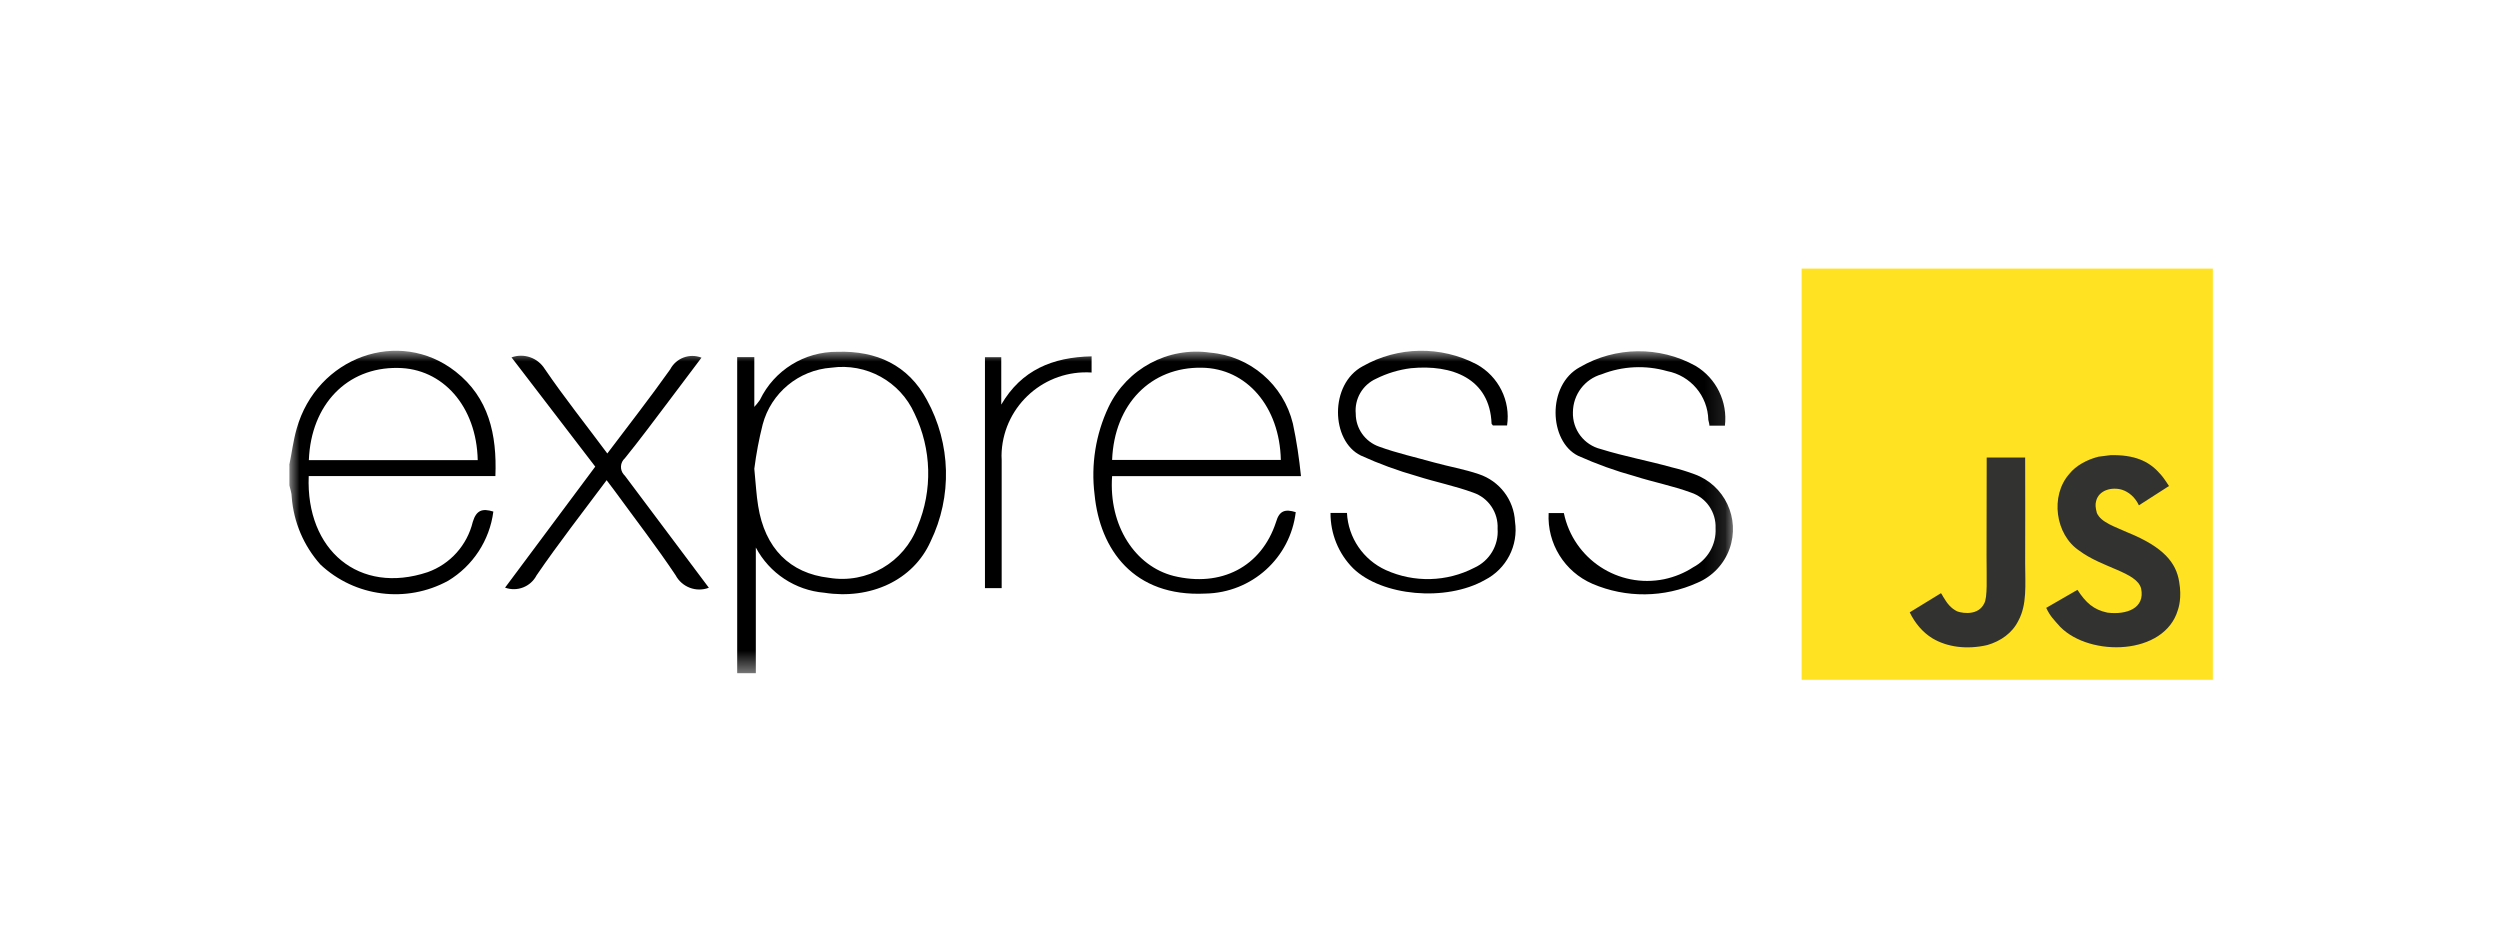 <?xml version="1.0" encoding="UTF-8"?>
<svg xmlns="http://www.w3.org/2000/svg" width="121" height="45" viewBox="0 0 121 45" fill="none">
  <mask id="mask0_6197_45508" style="mask-type:luminance" maskUnits="userSpaceOnUse" x="14" y="16" width="70" height="17">
    <path d="M83.88 16.979H14V32.575H83.88V16.979Z" fill="white"></path>
  </mask>
  <g mask="url(#mask0_6197_45508)">
    <path d="M35.68 32.577V17.286H36.509V19.694C36.608 19.588 36.695 19.475 36.781 19.355C37.471 17.916 38.937 17.014 40.529 17.027C42.42 16.967 43.959 17.67 44.861 19.355C46.028 21.478 46.095 24.032 45.04 26.208C44.197 28.092 42.121 29.034 39.899 28.689C38.492 28.57 37.245 27.747 36.582 26.5V32.583H35.686L35.68 32.577ZM36.509 22.692C36.582 23.435 36.608 23.966 36.695 24.49C37.02 26.533 38.227 27.747 40.124 27.966C41.962 28.271 43.753 27.23 44.41 25.485C45.146 23.727 45.093 21.737 44.264 20.019C43.567 18.46 41.929 17.558 40.237 17.796C38.658 17.909 37.318 19.017 36.914 20.543C36.734 21.253 36.602 21.962 36.509 22.686V22.692Z" fill="black"></path>
    <path d="M62.715 24.776C62.457 27.005 60.586 28.69 58.343 28.729C54.867 28.902 53.235 26.593 52.977 23.933C52.798 22.487 53.03 21.021 53.653 19.701C54.542 17.843 56.532 16.775 58.569 17.067C60.506 17.233 62.118 18.613 62.576 20.503C62.755 21.339 62.881 22.189 62.967 23.044H53.826C53.653 25.459 54.953 27.403 56.798 27.874C59.093 28.438 61.05 27.442 61.76 25.267C61.919 24.709 62.205 24.63 62.715 24.789V24.776ZM53.826 22.262H61.992C61.939 19.688 60.34 17.823 58.164 17.797C55.703 17.757 53.932 19.555 53.826 22.262Z" fill="black"></path>
    <path d="M64.391 24.827H65.193C65.253 26.027 65.983 27.096 67.077 27.593C68.444 28.21 70.023 28.17 71.356 27.48C72.092 27.148 72.543 26.392 72.484 25.59C72.524 24.813 72.046 24.097 71.31 23.845C70.427 23.52 69.492 23.334 68.596 23.049C67.661 22.784 66.752 22.452 65.863 22.047C64.417 21.344 64.331 18.591 65.963 17.722C67.668 16.76 69.737 16.727 71.475 17.636C72.53 18.22 73.121 19.4 72.942 20.594H72.252C72.252 20.561 72.192 20.535 72.192 20.502C72.106 18.306 70.268 17.629 68.291 17.821C67.701 17.894 67.13 18.067 66.6 18.332C65.943 18.631 65.552 19.307 65.618 20.024C65.618 20.74 66.069 21.377 66.746 21.616C67.615 21.934 68.523 22.133 69.419 22.386C70.135 22.584 70.879 22.71 71.575 22.949C72.577 23.281 73.273 24.19 73.326 25.245C73.499 26.405 72.908 27.54 71.867 28.071C69.983 29.139 66.878 28.853 65.492 27.507C64.782 26.797 64.391 25.828 64.397 24.827H64.391Z" fill="black"></path>
    <path d="M83.485 20.602H82.736C82.736 20.502 82.696 20.409 82.683 20.323C82.656 19.162 81.827 18.18 80.686 17.961C79.644 17.663 78.53 17.716 77.522 18.114C76.699 18.346 76.135 19.096 76.129 19.952C76.102 20.794 76.666 21.537 77.482 21.736C78.61 22.088 79.77 22.3 80.912 22.618C81.283 22.705 81.648 22.817 82.006 22.95C83.472 23.474 84.235 25.093 83.711 26.559C83.446 27.302 82.882 27.899 82.159 28.204C80.547 28.934 78.703 28.954 77.077 28.257C75.724 27.673 74.875 26.307 74.954 24.834H75.691C76.155 27.063 78.331 28.489 80.553 28.032C81.051 27.925 81.528 27.733 81.953 27.454C82.65 27.09 83.074 26.353 83.034 25.57C83.067 24.794 82.583 24.084 81.84 23.839C80.958 23.514 80.023 23.335 79.127 23.049C78.185 22.791 77.27 22.459 76.381 22.061C74.968 21.365 74.855 18.638 76.467 17.769C78.192 16.767 80.321 16.741 82.066 17.709C83.067 18.306 83.625 19.447 83.485 20.608V20.602Z" fill="black"></path>
    <path d="M34.303 28.449C33.693 28.681 33.003 28.416 32.698 27.839C31.776 26.459 30.761 25.145 29.785 23.805L29.361 23.241C28.2 24.8 27.032 26.293 25.971 27.845C25.686 28.396 25.036 28.655 24.445 28.442L28.81 22.585L24.757 17.297C25.361 17.079 26.031 17.317 26.369 17.861C27.311 19.241 28.359 20.555 29.394 21.948C30.436 20.568 31.471 19.241 32.439 17.875C32.724 17.331 33.374 17.085 33.952 17.311L32.379 19.401C31.676 20.329 30.98 21.271 30.243 22.18C30.011 22.386 29.991 22.744 30.197 22.976C30.21 22.989 30.223 23.009 30.243 23.023C31.59 24.814 32.93 26.605 34.31 28.449H34.303Z" fill="black"></path>
    <path d="M52.833 17.24V18.03C50.578 17.884 48.627 19.589 48.481 21.844C48.475 21.983 48.468 22.116 48.481 22.255V28.465H47.672V17.287H48.461V19.582C49.437 17.91 50.942 17.287 52.84 17.247L52.833 17.24Z" fill="black"></path>
    <path d="M14 22.511C14.119 21.947 14.192 21.33 14.358 20.753C15.333 17.284 19.314 15.838 22.053 17.987C23.659 19.247 24.057 21.032 23.977 23.042H14.942C14.796 26.631 17.383 28.8 20.7 27.692C21.795 27.301 22.611 26.385 22.883 25.258C23.055 24.694 23.34 24.594 23.878 24.76C23.699 26.153 22.889 27.387 21.689 28.11C19.672 29.211 17.178 28.893 15.506 27.321C14.697 26.412 14.212 25.271 14.119 24.057C14.119 23.864 14.046 23.672 14.007 23.493C14.007 23.161 14.007 22.83 14.007 22.511H14ZM14.955 22.272H23.122C23.068 19.672 21.43 17.821 19.241 17.808C16.799 17.775 15.055 19.579 14.949 22.259V22.272H14.955Z" fill="black"></path>
  </g>
  <path d="M87.199 13H107.101V32.901H87.199V13Z" fill="#FFE222"></path>
  <path d="M105.471 28.154C105.326 27.246 104.733 26.484 102.98 25.772C102.37 25.492 101.692 25.292 101.489 24.83C101.417 24.562 101.408 24.41 101.453 24.248C101.584 23.72 102.214 23.555 102.713 23.706C103.034 23.814 103.339 24.062 103.523 24.458C104.382 23.901 104.38 23.905 104.979 23.523C104.76 23.183 104.642 23.026 104.499 22.88C103.982 22.303 103.279 22.006 102.153 22.029C101.958 22.053 101.761 22.08 101.566 22.104C101.005 22.246 100.469 22.541 100.155 22.937C99.213 24.005 99.482 25.876 100.628 26.646C101.757 27.494 103.417 27.687 103.629 28.479C103.835 29.45 102.916 29.764 102.002 29.652C101.328 29.512 100.953 29.17 100.549 28.548C99.804 28.979 99.804 28.979 99.038 29.42C99.219 29.817 99.41 29.997 99.715 30.341C101.156 31.803 104.764 31.731 105.411 29.518C105.437 29.442 105.611 28.935 105.471 28.154ZM98.018 22.146H96.156C96.156 23.754 96.149 25.351 96.149 26.959C96.149 27.982 96.202 28.92 96.035 29.208C95.763 29.773 95.057 29.703 94.736 29.594C94.408 29.433 94.242 29.204 94.049 28.881C93.996 28.788 93.956 28.716 93.943 28.71C93.438 29.019 92.934 29.329 92.43 29.637C92.681 30.154 93.052 30.602 93.527 30.893C94.236 31.319 95.189 31.45 96.186 31.221C96.835 31.031 97.395 30.64 97.688 30.044C98.112 29.263 98.021 28.317 98.018 27.271C98.027 25.564 98.018 23.858 98.018 22.146Z" fill="#323330"></path>
</svg>
